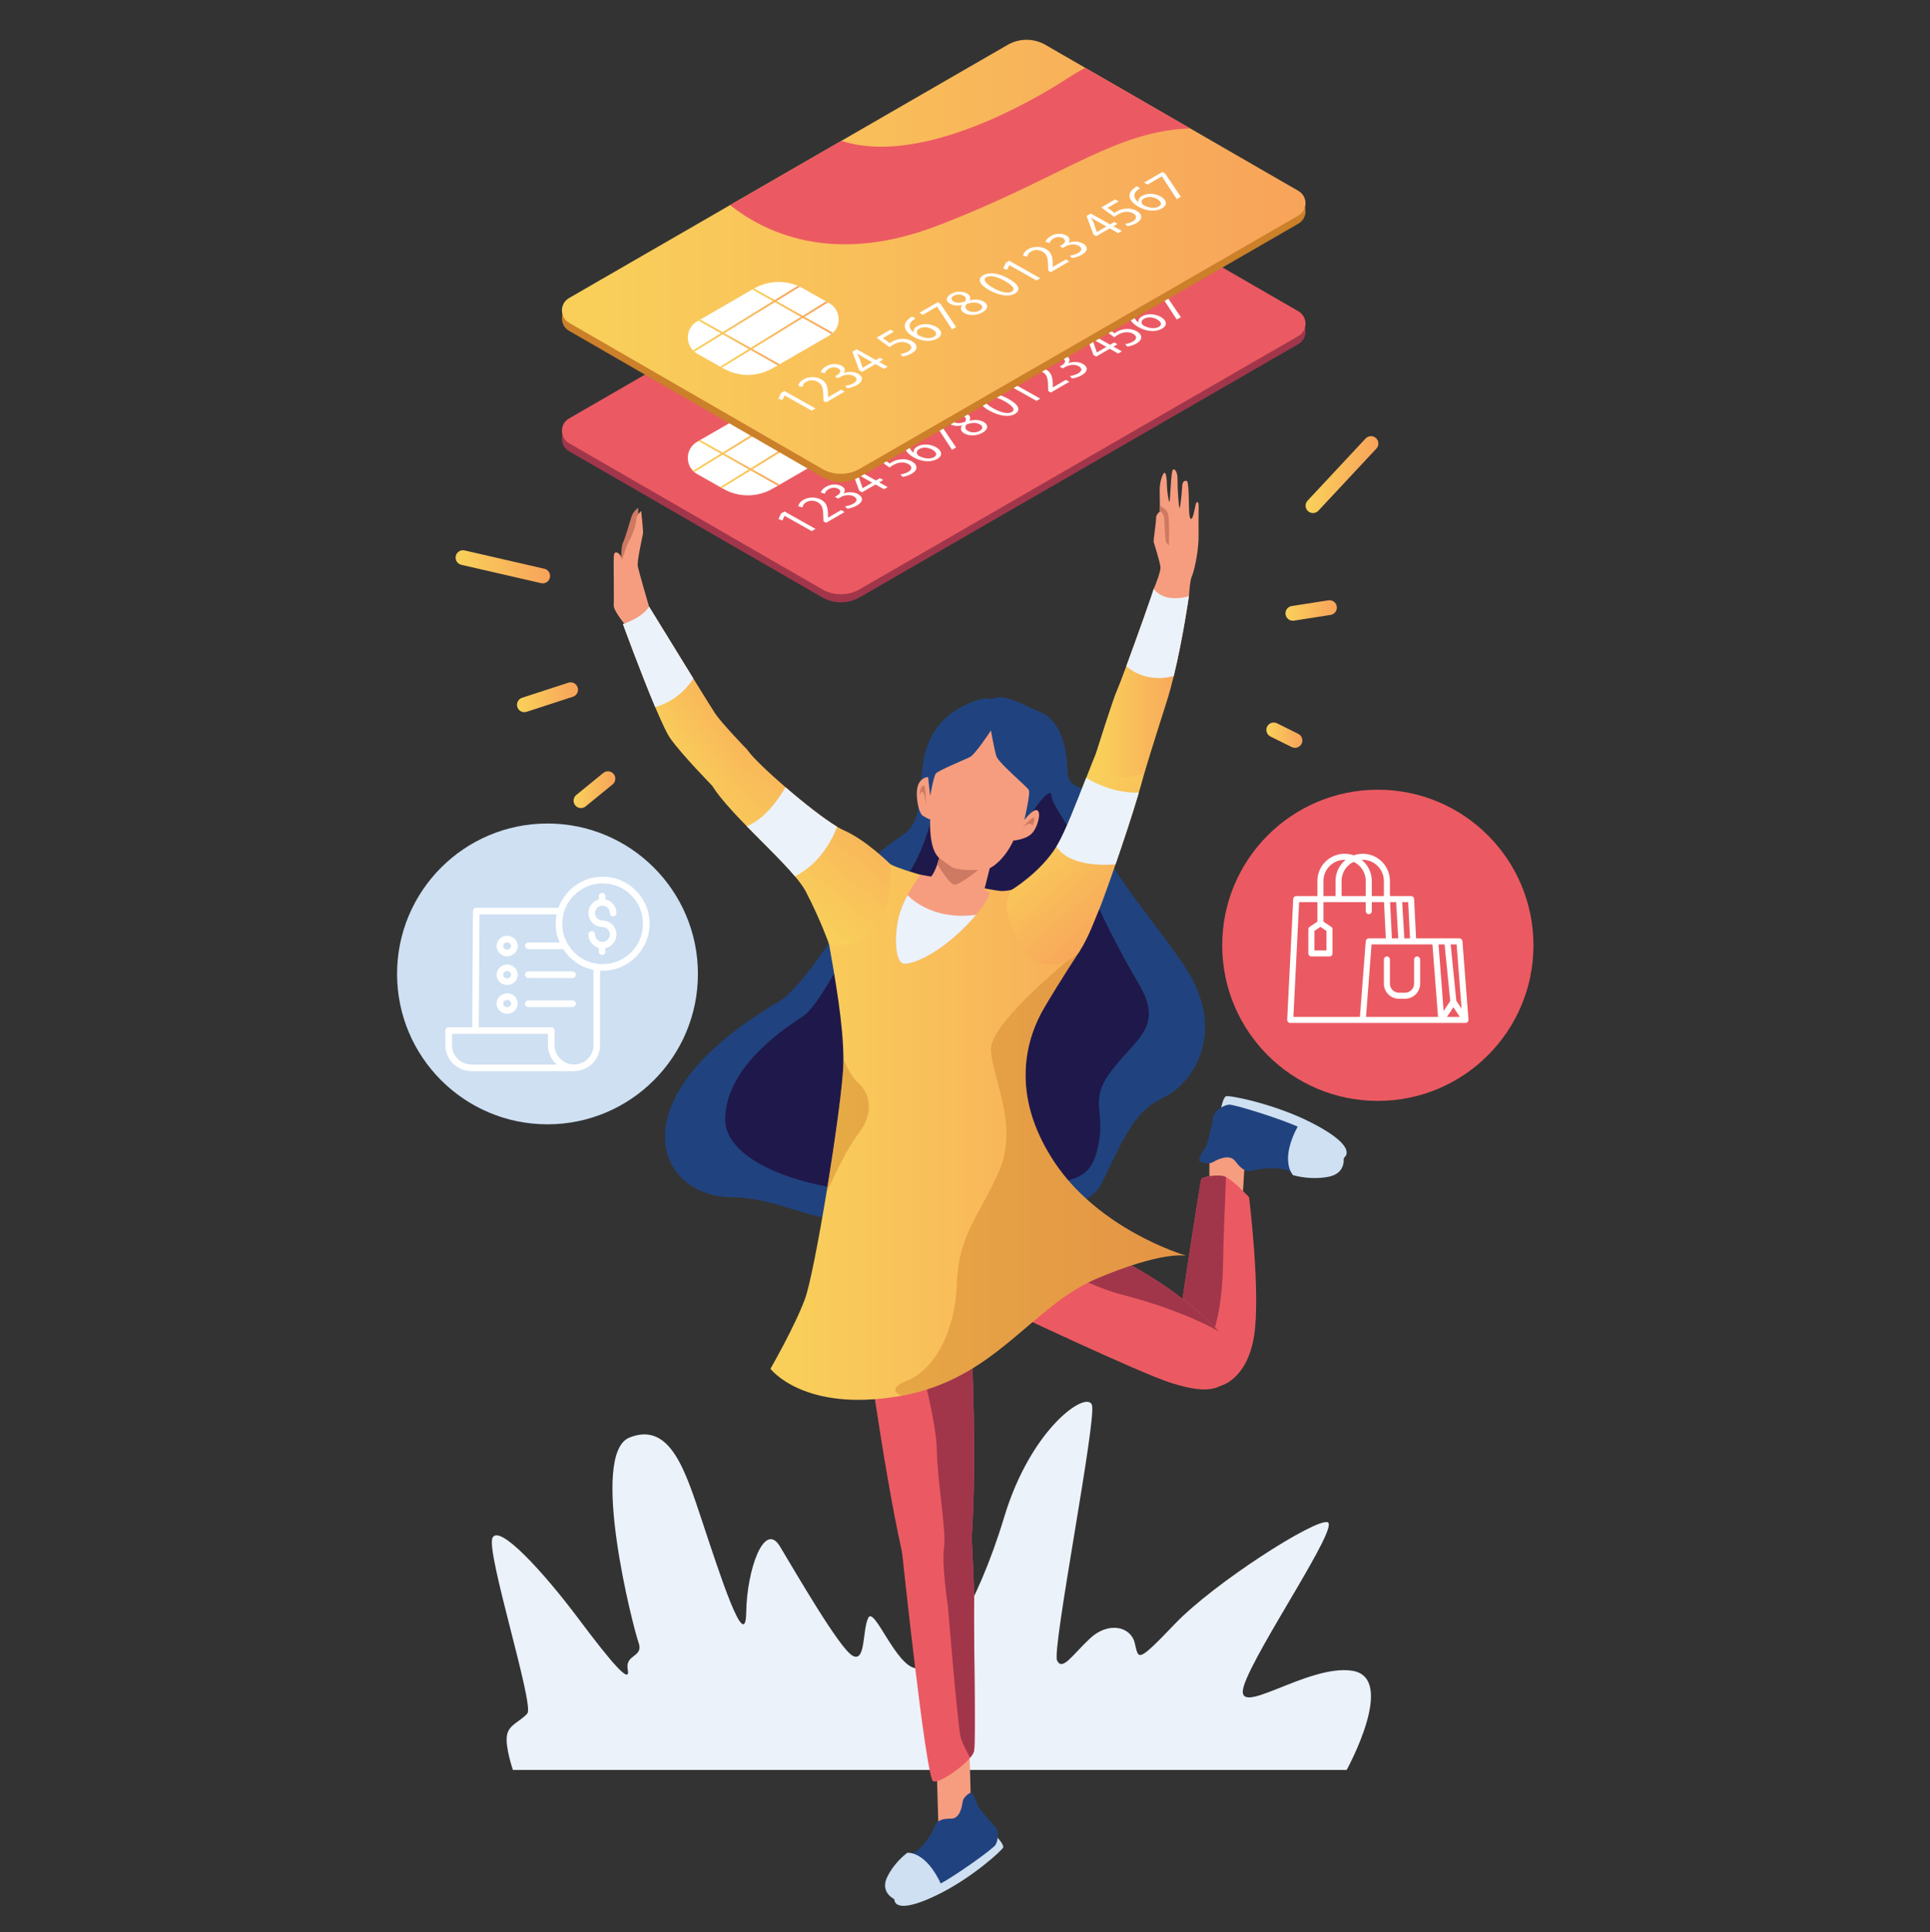 <?xml version="1.0" encoding="iso-8859-1"?>
<!-- Generator: Adobe Illustrator 24.0.0, SVG Export Plug-In . SVG Version: 6.00 Build 0)  -->
<svg version="1.1" xmlns="http://www.w3.org/2000/svg" xmlns:xlink="http://www.w3.org/1999/xlink" x="0px" y="0px"
	 viewBox="0 0 599.26 600" enable-background="new 0 0 599.26 600" xml:space="preserve">
<rect x="0" y="0" width="599.26" height="600" fill="#333333" stroke="none"/>
<g id="Background_x5F_simple">
	<path fill="#EBF2FA" d="M159.258,549.657h258.874c0,0,15.757-28.565,1.755-30.805
		s-37.339,15.869-33.605,4.481c3.734-11.389,29.685-49.288,25.951-50.595
		c-3.734-1.307-35.286,18.856-47.421,31.552
		c-12.135,12.695-11.202,10.9-12.509,5.824c-1.307-5.077-8.215-6.57-13.816-1.343
		s-8.588,10.268-10.268,6.908s12.322-74.679,10.828-79.346
		c-1.494-4.667-18.854,6.916-27.256,34.823
		c-8.403,27.907-20.96,47.51-27.283,46.95
		c-6.323-0.56-13.044-19.416-14.911-15.682
		c-1.867,3.734-0.747,14.002-4.854,11.762c-4.107-2.24-17.736-25.951-22.59-33.979
		c-4.854-8.028-10.268,7.281-10.455,20.537
		c-0.187,13.255-8.401-12.509-13.629-28.191s-9.895-31.178-22.59-26.137
		c-12.695,5.041,1.12,59.068,2.8,63.699c1.68,4.631-4.294,3.511-3.361,8.365
		c0.933,4.854-4.854-1.867-15.496-16.056
		c-10.642-14.189-24.457-29.311-26.511-24.831s13.069,51.902,10.828,54.515
		c-2.24,2.614-5.788,3.361-6.348,6.908
		C156.831,542.563,159.258,549.657,159.258,549.657z"/>
</g>
<g id="Layer_x5F_character1">
	<g id="layer_x5F_left_leg">
		<path fill="#F69D80" d="M375.515,367.068v-8.09c0,0,5.02-4.605,8.609-3.485
			s2.344,5.7,2.344,5.7l-0.622,10.481L375.515,367.068z"/>
		<path fill="#EB5A62" d="M389.33,415.236c-2.241,13.192-10.189,15.06-10.189,15.06
			c-6.659-0.155-10.137-2.946-11.92-6.178
			c-2.556-4.619-1.662-10.126-1.662-10.126s7.094-47.42,7.467-47.919
			c0.372-0.499,4.229-1.37,6.722-0.871c0.275,0.057,0.59,0.178,0.928,0.355
			c2.728,1.415,7.157,6.241,7.157,6.241S391.571,402.044,389.33,415.236z"/>
		<path fill="#A1364B" d="M380.677,365.558c-0.298,7.054-0.842,20.607-0.928,26.899
			c-0.12,8.281-1.524,30.825-12.527,31.661c-2.556-4.619-1.662-10.126-1.662-10.126
			s7.094-47.42,7.467-47.919c0.372-0.499,4.229-1.37,6.722-0.871
			C380.024,365.26,380.339,365.38,380.677,365.558z"/>
		<path fill="#CEE0F2" d="M379.191,343.907c0,0,0.612-3.1,1.486-3.474
			c0.874-0.373,14.814,2.24,26.514,8.215c11.7,5.974,11.015,9.024,10.891,9.77
			c-0.124,0.747-1.8,2.24-1.8,2.24s-7.285-5.485-9.277-6.445
			c-1.991-0.96-26.267-8.739-26.327-8.988
			C380.618,344.976,379.191,343.907,379.191,343.907z"/>
		<path fill="#EB5A62" d="M383.669,425.505c-4.109,7.467-10.642,6.905-20.166,3.92
			c-9.518-2.986-51.712-22.962-51.712-22.962s3.65-10.516,11.547-16.2
			c4.728-3.41,10.98-5.083,18.882-1.725c13.49,5.731,28.349,16.195,36.234,24.945
			c0,0,0.006,0,0.006,0.006C382.918,418.422,385.147,422.812,383.669,425.505z"/>
		<path fill="#A1364B" d="M378.454,413.482c-0.625-0.372-10.888-6.43-29.701-11.318
			c-9.341-2.418-18.464-7.398-25.415-11.902c4.728-3.41,10.98-5.083,18.882-1.725
			C355.709,394.268,370.569,404.732,378.454,413.482z"/>
		<path fill="#20437F" d="M412.109,365.053c-3.106,0.596-6.424,0.338-9.289-0.458
			c-0.923-0.252-1.799-0.567-2.602-0.923c-3.295-1.473-8.647-0.837-11.077-0.178
			c-2.424,0.659-3.857-0.596-5.599-2.9c-1.742-2.304-5.163-0.682-6.968,0.309
			c-1.805,0.997-4.235-0.309-4.235-0.309c-0.246-0.934,1.244-3.358,1.834-3.983
			c0.59-0.619,2.086-6.596,2.401-9.209c0.309-2.613,3.421-4.235,5.037-4.355
			c1.622-0.126,16.556,4.544,22.034,7.157c0.252,0.12,0.51,0.246,0.774,0.378
			c5.324,2.682,11.559,7.169,11.794,8.837
			C416.465,361.168,416.213,364.268,412.109,365.053z"/>
		<path fill="#CEE0F2" d="M412.358,365.476c-3.629,0.677-7.505,0.384-10.853-0.521
			c0,0-4.573-4.523,1.868-15.913c6.22,3.046,13.504,8.142,13.779,10.036
			C417.447,361.064,417.152,364.585,412.358,365.476z"/>
	</g>
	<g id="layer_x5F_right_leg">
		<path fill="#CEE0F2" d="M309.788,570.718c0,0,1.913,2.132,1.707,2.969
			c-0.206,0.837-9.692,9.512-20.394,14.734s-12.538,3.065-13.011,2.568
			s-0.642-2.525-0.642-2.525s7.942-2.29,9.723-3.21
			c1.78-0.92,20.64-14.27,20.852-14.177
			C308.237,571.169,309.788,570.718,309.788,570.718z"/>
		<path fill="#F69D80" d="M290.879,550.311l0.5,17.083c0,0,4.163,2.334,7.106-2.427
			c2.943-4.761,2.943-5.041,2.943-6.441c0-1.4-0.467-15.963-0.467-15.963
			L290.879,550.311z"/>
		<path fill="#20437F" d="M276.537,583.047c1.26-2.575,3.254-4.838,5.392-6.48
			c0.685-0.531,1.391-0.995,2.086-1.382c2.862-1.585,5.316-5.809,6.163-7.928
			c0.843-2.115,2.533-2.469,5.15-2.477c2.618-0.007,3.307-3.369,3.572-5.217
			c0.261-1.851,2.531-2.9,2.531-2.9c0.811,0.33,1.756,2.73,1.887,3.498
			c0.127,0.765,3.642,5.104,5.364,6.756c1.725,1.648,1.205,4.785,0.411,6.022
			c-0.792,1.244-12.31,9.519-17.188,12.064c-0.225,0.117-0.456,0.235-0.695,0.354
			c-4.843,2.396-11.49,4.469-12.826,3.731
			C276.979,588.319,274.871,586.447,276.537,583.047z"/>
		<path fill="#CEE0F2" d="M275.517,582.823c1.447-2.956,3.736-5.555,6.191-7.44
			c0,0,5.761-0.765,10.655,10.093c-5.56,2.751-13.192,5.131-14.726,4.283
			C276.025,588.876,273.604,586.727,275.517,582.823z"/>
		<path fill="#EB5A62" d="M301.71,477.59c-0.854,12.114-3.914,18.619-7.41,21.111
			c-3.398,2.424-7.203,1.06-9.794-2.625c-5.249-7.467-13.977-69.265-13.977-69.265
			c1.501-7.043,7.335-9.559,13.553-10.114c8.453-0.768,17.627,2.086,17.627,2.086
			S303.389,453.694,301.71,477.59z"/>
		<path fill="#EB5A62" d="M302.455,543.68c-0.109,0.607-0.556,1.364-1.226,2.178
			c-2.848,3.427-9.662,7.948-11.473,7.346c-2.241-0.745-9.667-71.185-9.667-71.185
			c4.43-14.911,13.1-11.283,18.011-7.65c2.172,1.61,3.61,3.221,3.61,3.221
			s0.928,16.619,0.745,21.111C302.272,503.194,303.017,540.511,302.455,543.68z"/>
		<path fill="#A1364B" d="M302.455,543.68c-0.109,0.607-0.556,1.364-1.226,2.178
			c-1.003-1.788-2.332-4.332-2.882-6.097c-0.934-2.986-4.046-41.059-4.046-41.059
			s2.069-15.685,3.799-24.332c2.172,1.61,3.61,3.221,3.61,3.221
			s0.928,16.619,0.745,21.111C302.272,503.194,303.017,540.511,302.455,543.68z"/>
		<path fill="#A1364B" d="M301.71,477.59c-0.854,12.114-3.914,18.619-7.41,21.111
			c0,0-1.926-12.521-1.181-18.12c0.745-5.604-2.052-19.793-2.241-30.435
			c-0.143-7.971-4.579-25.277-6.796-33.449c8.453-0.768,17.627,2.086,17.627,2.086
			S303.389,453.694,301.71,477.59z"/>
	</g>
	<g id="layer_x5F_hair">
		<path fill="#20437F" d="M307.806,217.213c0,0-1.245-1.245-6.721,1.12
			s-12.983,7.062-14.549,19.167c-1.567,12.106-0.387,17.923-6.361,21.906
			c-5.974,3.983-12.82,9.086-14.687,17.549
			c-1.867,8.464-17.052,30.12-23.275,33.854
			c-6.223,3.734-27.009,15.931-33.73,32.61
			c-6.721,16.678,4.481,28.378,18.67,28.378c14.189,0,25.833,8.215,36.067,6.472
			c10.234-1.742,70.724,6.223,78.938-10.953
			c8.215-17.176,10.704-22.404,19.416-26.635
			c8.713-4.232,20.163-20.537,5.725-41.385s-26.121-31.809-27-45.371
			s-8.596-6.094-8.845-14.558c-0.249-8.464-2.707-15.931-8.324-18.172
			S311.789,214.973,307.806,217.213z"/>
		<path fill="#1F184B" d="M291.055,245.591c0,0-2.818,22.16-14.566,32.364
			c-11.748,10.203-20.46,33.354-27.43,37.834s-23.648,16.18-23.897,31.614
			c-0.249,15.434,32.778,25.977,69.949,22.911
			c37.171-3.066,42.868-1.752,45.705-13.701
			c2.836-11.949-3.138-14.189,4.33-24.146
			c7.468-9.957,16.423-13.442,8.461-26.884s-17.695-33.356-18.928-40.824
			c-1.233-7.468-7.954-14.01-8.203-17.709c-0.249-3.699-7.203,6.876-7.203,6.876
			s-6.737,11.891-13.707,8.375S291.055,245.591,291.055,245.591z"/>
	</g>
	<g id="layer_x5F_body">
		
			<linearGradient id="SVGID_1_" gradientUnits="userSpaceOnUse" x1="239.224" y1="351.492" x2="368.294" y2="351.492">
			<stop  offset="0" style="stop-color:#F9CF5A"/>
			<stop  offset="0.046" style="stop-color:#F9CF5A"/>
			<stop  offset="1" style="stop-color:#F8A35A"/>
		</linearGradient>
		<path fill="url(#SVGID_1_)" d="M368.265,389.964c-0.006,0-0.017-0.006-0.029-0.006
			c-1.364-0.413-27.077-8.281-40.888-29.111
			c-14.189-21.409-8.464-38.836-3.112-47.919
			c5.215-8.854,10.779-17.226,11.06-17.656c0.011-0.011,0.017-0.017,0.017-0.017
			s-0.871-15.685-8.218-18.796c-7.341-3.112-10.579-0.871-10.579-0.871
			s-2.613,1.117-5.478,1.117c-2.86,0-25.203-5.037-25.203-5.037
			s-7.278-2.057-9.398-3.301c-2.115-1.244-21.902,8.464-19.415,22.527
			c2.395,13.541,4.796,27.083,4.859,37.953c0,0.424,0,0.842-0.006,1.255
			c-0.063,5.851-2.487,23.535-5.243,40.211
			c-2.458,14.899-5.18,28.985-6.705,33.1
			c-3.232,8.71-10.705,21.656-10.705,21.656s10.332,13.69,40.206,8.464
			c0.155-0.029,0.309-0.057,0.458-0.086c29.518-5.375,40.223-27.839,60.899-36.509
			c19.719-8.263,26.779-7.117,27.449-6.98
			C368.248,389.958,368.259,389.964,368.265,389.964
			c0.023,0.006,0.029,0.006,0.029,0.006"/>
		<path opacity="0.42" fill="#CB8029" d="M368.265,389.964c-0.47-0.103-7.433-1.427-27.478,6.974
			c-20.676,8.67-31.381,31.134-60.899,36.509
			c-2.98-1.289-2.447-3.031,1.656-4.647c8.212-3.232,14.934-14.561,15.558-29.994
			c0.619-15.432,6.47-20.412,12.945-34.727c6.47-14.309-1.868-29.123-2.367-37.959
			c-0.493-8.699,26.767-30.183,27.616-30.848
			c-0.281,0.43-5.845,8.802-11.06,17.656c-5.352,9.083-11.077,26.51,3.112,47.919
			C341.274,381.85,367.296,389.677,368.265,389.964z"/>
		<path opacity="0.42" fill="#CB8029" d="M266.485,352.131c-3.203,4.109-7.381,12.768-9.851,18.183
			c2.756-16.676,5.18-34.36,5.243-40.211c0.006-0.413,0.006-0.831,0.006-1.255
			c1.083,2.648,2.653,5.708,4.602,7.478
			C270.467,339.936,271.338,345.908,266.485,352.131z"/>
	</g>
	<g id="layer_x5F_left_hand">
		
			<linearGradient id="SVGID_2_" gradientUnits="userSpaceOnUse" x1="326.722" y1="250.269" x2="355.798" y2="283.603">
			<stop  offset="0" style="stop-color:#F9CF5A"/>
			<stop  offset="0.046" style="stop-color:#F9CF5A"/>
			<stop  offset="1" style="stop-color:#F8A35A"/>
		</linearGradient>
		<path fill="url(#SVGID_2_)" d="M356.718,233.52c-0.309,2.602-1.513,7.226-3.112,12.63
			c-2.092,7.043-4.865,15.404-7.243,22.286c-2.338,6.779-4.292,12.126-4.825,13.375
			c-1.496,3.484-3.519,9.284-6.241,13.461s-12.928,7.57-17.908-1.014
			c-4.98-8.59-6.172-14.069-3.272-17.925c0,0,8.951-5.398,13.908-13.455
			c0.155-0.241,0.298-0.487,0.441-0.734c2.481-4.321,5.799-12.928,8.791-20.573
			c2.871-7.324,5.427-13.771,6.642-14.71
			C346.391,224.93,357.841,224.185,356.718,233.52z"/>
		<path fill="#EBF2FA" d="M353.606,246.15c-2.092,7.043-4.865,15.404-7.243,22.286
			c-4.172,0.321-14.538,0.453-18.338-5.559c0.155-0.241,0.298-0.487,0.441-0.734
			c2.481-4.321,5.799-12.928,8.791-20.573
			C340.667,243.629,346.483,246.288,353.606,246.15z"/>
		
			<linearGradient id="SVGID_3_" gradientUnits="userSpaceOnUse" x1="340.3" y1="212.162" x2="369.165" y2="212.162">
			<stop  offset="0" style="stop-color:#F9CF5A"/>
			<stop  offset="0.046" style="stop-color:#F9CF5A"/>
			<stop  offset="1" style="stop-color:#F8A35A"/>
		</linearGradient>
		<path fill="url(#SVGID_3_)" d="M369.165,185.102c0,0-1.857,13.071-4.722,24.859
			c-0.693,2.848-1.444,5.622-2.246,8.12c-4.109,12.825-6.882,21.988-6.882,21.988
			s-11.518,5.753-15.014-6.126c0,0,5.341-17.106,6.59-19.719
			c0.355-0.756,1.444-3.61,2.814-7.312c3.364-9.106,8.418-23.341,8.51-24.051
			C358.214,182.862,367.05,183.733,369.165,185.102z"/>
		<path fill="#EBF2FA" d="M369.165,185.102c0,0-1.857,13.071-4.722,24.859
			c-7.1,1.817-12.034-0.814-14.739-3.049c3.364-9.106,8.418-23.341,8.51-24.051
			C358.214,182.862,367.05,183.733,369.165,185.102z"/>
		<path fill="#F69D80" d="M358.133,183.166c0,0,0.04-0.097,0.109-0.264
			c0.453-1.095,2.143-5.289,2.086-6.636c-0.063-1.559-1.988-7.467-2.115-7.965
			c-0.126-0.499,0.808-6.286,0.745-7.41c-0.057-1.117,1.186-2.052,1.186-2.052
			s0-0.734-0.006-1.794c-0.006-1.307-0.023-3.106-0.057-4.619
			c-0.063-2.733,0.934-5.536,1.496-5.599c0.556-0.063,0.745,2.367,0.745,3.857
			c0,1.496,0.562,5.541,0.808,5.106c0.246-0.436,0.436-9.146,0.997-9.834
			c0.562-0.682,1.553,0.625,1.49,2.865c-0.057,2.241,0.378,8.957,0.625,8.957
			c0.246,0,0.745-4.917,0.808-6.596c0.063-1.679,0.625-1.868,1.37-1.868
			s0.688,6.659,0.745,8.092s0.063,3.736,0.688,3.736
			c0.619,0,1.117-3.364,1.433-4.544c0.309-1.18,0.808-0.625,0.871,0
			c0.063,0.625-0.063,4.355,0,9.645c0.063,5.289-1.559,11.765-2.12,12.819
			c-0.556,1.06-0.871,6.04-0.871,6.04s-2.424,0.997-5.908,0.562
			c-3.221-0.401-4.796-2.458-5.014-2.762c-0.017-0.029-0.029-0.04-0.029-0.04"/>
		<path fill="#CE7962" d="M362.941,169.418c0,0-0.556-0.562-0.871-1.054
			c-0.309-0.499-0.436-5.106-0.556-7.157c-0.126-2.057-1.37-2.367-1.37-2.367
			s0-0.733-0.006-1.794c0.825,0.43,2.12,1.255,2.493,2.418
			C363.193,161.206,362.941,169.418,362.941,169.418z"/>
	</g>
	<g id="layer_x5F_right_hand">
		
			<linearGradient id="SVGID_4_" gradientUnits="userSpaceOnUse" x1="234.78" y1="275.029" x2="271.085" y2="230.813">
			<stop  offset="0" style="stop-color:#F9CF5A"/>
			<stop  offset="0.046" style="stop-color:#F9CF5A"/>
			<stop  offset="1" style="stop-color:#F8A35A"/>
		</linearGradient>
		<path fill="url(#SVGID_4_)" d="M270.593,289.278c-6.848,6.223-13.157,3.954-13.157,3.954
			s-2.653-7.564-7.255-16.401c-0.699-1.341-1.862-2.923-3.329-4.67
			c-3.794-4.516-9.662-10.132-15.003-15.599
			c-6.189-6.344-11.679-12.481-12.412-16.447
			c-1.616-8.716,9.581-11.576,12.819-6.968c1.444,2.057,6.212,6.63,11.645,11.329
			c5.587,4.831,11.879,9.782,16.017,12.263c0.831,0.499,1.576,0.9,2.212,1.175
			c6.842,2.986,14.309,10.453,14.309,10.453S277.436,283.055,270.593,289.278z"/>
		<path fill="#EBF2FA" d="M259.917,256.74c-1.88,4.877-5.673,11.541-13.066,15.421
			c-3.794-4.516-9.662-10.132-15.003-15.599c2.579-0.963,7.135-3.788,12.051-12.086
			C249.488,249.308,255.78,254.259,259.917,256.74z"/>
		
			<linearGradient id="SVGID_5_" gradientUnits="userSpaceOnUse" x1="199.936" y1="225.804" x2="231.832" y2="203.902">
			<stop  offset="0" style="stop-color:#F9CF5A"/>
			<stop  offset="0.046" style="stop-color:#F9CF5A"/>
			<stop  offset="1" style="stop-color:#F8A35A"/>
		</linearGradient>
		<path fill="url(#SVGID_5_)" d="M229.643,241.571c-3.61,4.017-8.51,2.424-8.51,2.424
			s-9.415-9.604-13.02-14.71c-1.066-1.507-2.785-5.221-4.676-9.702
			c-4.51-10.687-10.011-25.77-10.011-25.77s5.845-2.487,8.086-5.473
			c0,0,7.759,12.653,13.782,22.395c3.289,5.324,6.057,9.782,6.756,10.837
			c1.994,2.986,9.799,11.083,9.799,11.083S233.253,237.554,229.643,241.571z"/>
		<path fill="#CE7962" d="M198.169,159.723v-2.003c0,0-1.529,0.871-2.142,2.863
			c-0.613,1.991-1.915,6.597-2.602,7.966c-0.687,1.369-0.562,6.846-0.562,6.846
			s2.987-1.058,4.294-6.783C198.464,162.885,198.169,159.723,198.169,159.723z"/>
		<path fill="#EBF2FA" d="M215.294,210.735c-3.708,5.656-8.642,7.937-11.856,8.848
			c-4.51-10.687-10.011-25.77-10.011-25.77s5.845-2.487,8.086-5.473
			C201.512,188.34,209.271,200.993,215.294,210.735z"/>
		<path fill="#F69D80" d="M193.824,193.635c0,0-3.388-4.053-3.263-5.733
			s-0.069-13.069-0.003-13.94c0.066-0.871-0.183-2.738,0.999-2.365
			c1.182,0.373,1.618,2.24,1.618,2.24s1.431-4.73,2.24-6.037
			c0.809-1.307,2.116-4.73,2.116-6.285c0-1.556,1.556-2.8,1.556-2.8
			s0.685,6.161,0.56,6.97s-1.929,8.65-1.618,10.206
			c0.311,1.556,3.483,12.449,3.483,12.449S200.199,191.341,193.824,193.635z"/>
	</g>
	<g id="layer_x5F_head">
		<path fill="#F69D80" d="M320.753,258.413c-1.776,2.332-6.069,2.613-6.069,2.613
			c-3.266,6.814-7.369,8.584-7.369,8.584l-1.685,6.722l1.679,0.745
			c0,0,0.327,1.702-4.212,7.008c-0.888,1.037-1.96,2.212-3.255,3.542
			c-7.937,8.12-15.874,11.765-19.043,11.667c-3.175-0.092-3.266-9.988-1.307-16.051
			c0.602-1.862,1.433-3.673,2.298-5.289c1.943-3.645,4.046-6.286,4.046-6.286
			l3.266,0.556c1.496-1.679,2.521-5.788,2.521-5.788
			c-3.358-2.797-2.797-11.948-2.797-11.948s-0.934-0.275-2.338-1.209
			c-1.398-0.934-2.424-7.003-1.398-9.524c1.026-2.521,3.083-2.424,3.083-2.424
			l0.653,5.88c0,0,1.026-6.069,1.771-7.003c0.745-0.934,8.682-4.201,10.453-5.043
			c1.776-0.837,6.63-8.304,6.63-8.304s1.026,5.788,1.679,7.931
			c0.653,2.149,9.524,9.432,10.086,10.55c0.544,1.095-1.318,8.974-1.398,9.324
			c0.149-0.189,2.648-3.433,3.914-3.072
			C323.269,251.972,322.524,256.075,320.753,258.413z"/>
		<path fill="#CE7962" d="M291.626,266.439c0,0,3.361,2.614,4.201,2.987
			c0.84,0.373,3.274,0.747,4.578,0.747c1.303,0,3.357,0,3.357,0
			s-5.601,4.481-7.281,4.574s-5.425-6.416-5.425-6.416L291.626,266.439z"/>
		<path fill="#EBF2FA" d="M303.097,284.086c-0.888,1.037-1.96,2.212-3.255,3.542
			c-7.937,8.12-15.874,11.765-19.043,11.667c-3.175-0.092-3.266-9.988-1.307-16.051
			c0.602-1.862,1.433-3.673,2.298-5.289
			C282.06,278.258,288.994,286.012,303.097,284.086z"/>
		<path fill="#CE7962" d="M317.39,257.057c0,0,2.894-3.267,3.547-3.127
			c0.653,0.14-0.373,2.567-0.373,2.567S320.33,254.63,317.39,257.057z"/>
		<path fill="#CE7962" d="M287.565,250.103c0,0-0.187-5.461-0.513-5.974
			c-0.327-0.513-1.634,0.467-1.54,2.987
			C285.512,247.116,286.725,242.962,287.565,250.103z"/>
	</g>
</g>
<g id="Layer_x5F_credit_card">
	<g>
		<g>
			<path id="XMLID_4_" fill="#A1364B" d="M266.957,185.486l136.185-78.626
				c2.957-1.708,2.957-5.977,0-7.684l-78.54-45.345
				c-3.627-2.094-8.096-2.094-11.723,0l-136.185,78.627
				c-2.958,1.708-2.958,5.977,0,7.684l78.54,45.345
				C258.862,187.58,263.331,187.58,266.957,185.486z"/>
			<path fill="#EB5A62" d="M405.181,101.764v0.006c-0.298,1.037-0.98,1.971-2.04,2.584
				l-136.187,78.629c-3.622,2.092-8.092,2.092-11.719,0l-78.543-45.346
				c-1.06-0.613-1.742-1.547-2.04-2.584v-0.006
				c-0.539-1.851,0.143-4,2.04-5.094l49.982-28.859l34.572-19.96
				l51.632-29.81c3.627-2.092,8.097-2.092,11.725,0l12.367,7.14l32.59,18.819
				l33.581,19.386C405.038,97.764,405.72,99.913,405.181,101.764z"/>
			<path fill="#FFFFFF" d="M258.628,140.755c-0.143,0.143-0.298,0.275-0.458,0.395h-0.006
				c-0.206,0.16-0.418,0.309-0.653,0.441l-15.455,8.922l-0.573,0.332
				l-1.599,0.923c-4.716,2.722-10.516,2.745-15.255,0.069l-0.453-0.258
				l-0.573-0.327h-0.006l-7.1-4.011c-0.327-0.183-0.625-0.395-0.9-0.625
				c-0.155-0.126-0.304-0.264-0.43-0.407c-2.504-2.59-2.08-7.066,1.284-9.008
				l0.401-0.235l0.579-0.332l16.16-9.329l0.487-0.281
				c0.029-0.017,0.063-0.034,0.092-0.052c4.172-2.372,9.18-2.642,13.541-0.808
				c0.212,0.086,0.424,0.178,0.636,0.275c0.332,0.16,0.659,0.332,0.986,0.516
				l7.157,4.046l0.567,0.321l0.407,0.229
				C260.943,133.517,261.333,138.188,258.628,140.755z"/>
			<line id="XMLID_3_" fill="#FFFFFF" x1="291.216" y1="152.673" x2="257.699" y2="172.024"/>
			<line id="XMLID_2_" fill="#FFFFFF" x1="335.558" y1="127.28" x2="302.041" y2="146.631"/>
			
				<linearGradient id="SVGID_6_" gradientUnits="userSpaceOnUse" x1="216.852" y1="143.741" x2="242.055" y2="143.741">
				<stop  offset="0" style="stop-color:#F9CF5A"/>
				<stop  offset="0.046" style="stop-color:#F9CF5A"/>
				<stop  offset="1" style="stop-color:#F8A35A"/>
			</linearGradient>
			<polygon fill="url(#SVGID_6_)" points="242.055,150.514 241.482,150.846 233.07,146.102 
				233.064,146.102 232.491,145.781 224.376,141.208 223.809,140.887 216.852,136.967 
				217.431,136.635 224.365,140.543 224.932,140.864 233.047,145.437 233.62,145.763 			"/>
			
				<linearGradient id="SVGID_7_" gradientUnits="userSpaceOnUse" x1="233.591" y1="134.062" x2="258.628" y2="134.062">
				<stop  offset="0" style="stop-color:#F9CF5A"/>
				<stop  offset="0.046" style="stop-color:#F9CF5A"/>
				<stop  offset="1" style="stop-color:#F8A35A"/>
			</linearGradient>
			<path fill="url(#SVGID_7_)" d="M258.628,140.755c-0.143,0.143-0.298,0.275-0.458,0.395h-0.006
				l-8.911-5.02l-0.573-0.321l-8.114-4.573l-0.567-0.321l-6.407-3.61
				l0.487-0.281c0.029-0.017,0.063-0.034,0.092-0.052l6.384,3.599l0.567,0.321
				l8.12,4.573l0.573,0.321L258.628,140.755z"/>
			
				<linearGradient id="SVGID_8_" gradientUnits="userSpaceOnUse" x1="215.167" y1="136.391" x2="248.347" y2="136.391">
				<stop  offset="0" style="stop-color:#F9CF5A"/>
				<stop  offset="0.046" style="stop-color:#F9CF5A"/>
				<stop  offset="1" style="stop-color:#F8A35A"/>
			</linearGradient>
			<path fill="url(#SVGID_8_)" d="M248.347,126.44l-7.226,4.453l-0.556,0.344l-15.633,9.627
				l-0.556,0.344l-8.779,5.41c-0.155-0.126-0.304-0.264-0.43-0.407l8.642-5.324
				l0.556-0.344l15.633-9.627l0.556-0.344l7.157-4.407
				C247.923,126.251,248.135,126.343,248.347,126.44z"/>
			
				<linearGradient id="SVGID_9_" gradientUnits="userSpaceOnUse" x1="223.603" y1="141.291" x2="257.058" y2="141.291">
				<stop  offset="0" style="stop-color:#F9CF5A"/>
				<stop  offset="0.046" style="stop-color:#F9CF5A"/>
				<stop  offset="1" style="stop-color:#F8A35A"/>
			</linearGradient>
			<polygon fill="url(#SVGID_9_)" points="257.058,131.322 249.814,135.787 249.253,136.13 
				233.62,145.763 233.07,146.102 233.064,146.102 224.176,151.58 223.603,151.253 
				232.491,145.781 233.047,145.437 248.68,135.809 249.241,135.466 256.49,131.002 			"/>
			<g>
				<path fill="#FFFFFF" d="M243.613,160.204l-0.028,0.016l-0.66,1.415l-1.229-0.422
					l0.839-1.773l1.038-0.602l9.637,5.417l-1.177,0.682L243.613,160.204z"/>
				<path fill="#FFFFFF" d="M256.492,162.353l-0.801-0.45l-0.038-1.112
					c-0.044-2.649-0.251-3.951-1.69-4.775c-0.979-0.55-2.326-0.802-3.669-0.023
					c-0.817,0.473-1.051,1.117-1.095,1.566l-1.307-0.292
					c0.06-0.678,0.531-1.425,1.569-2.027c1.938-1.123,4.178-0.797,5.557-0.022
					c1.779,1,2.013,2.506,2.073,4.706l-0.008,0.817l0.03,0.017l4.042-2.343
					l1.082,0.608L256.492,162.353z"/>
				<path fill="#FFFFFF" d="M262.387,157.226c0.583-0.067,1.757-0.324,2.602-0.814
					c1.565-0.907,0.981-1.788,0.167-2.23c-1.363-0.75-3.077-0.417-4.253,0.265
					l-0.678,0.393l-0.979-0.55l0.678-0.393c0.886-0.514,1.518-1.439,0.377-2.08
					c-0.771-0.433-1.91-0.552-3.032,0.098c-0.72,0.417-1.071,1.01-1.162,1.401
					l-1.267-0.349c0.1-0.481,0.643-1.219,1.612-1.781
					c1.772-1.027,3.702-0.859,4.873-0.201c0.993,0.558,1.285,1.354,0.607,2.238
					l0.03,0.017c1.345-0.509,3.134-0.53,4.484,0.228
					c1.542,0.867,1.77,2.275-0.39,3.527c-1.011,0.586-2.238,0.908-2.992,0.99
					L262.387,157.226z"/>
				<path fill="#FFFFFF" d="M274.461,151.937l-2.624-1.475l-4.181,2.423l-0.86-0.483
					l-2.138-5.785l1.315-0.762l5.99,3.367l1.26-0.73l1.023,0.575l-1.26,0.73
					l2.624,1.475L274.461,151.937z M270.814,149.887l-3.217-1.808
					c-0.504-0.283-0.994-0.575-1.471-0.874l-0.042,0.024
					c0.287,0.477,0.48,0.839,0.676,1.233l1.076,3.118l0.03,0.017L270.814,149.887
					z"/>
				<path fill="#FFFFFF" d="M277.564,140.389l-3.433,1.99l2.13,1.592
					c0.178-0.137,0.342-0.266,0.674-0.458c0.692-0.401,1.548-0.711,2.457-0.832
					c1.136-0.167,2.548-0.038,3.763,0.645c1.883,1.058,1.893,2.661-0.059,3.792
					c-0.983,0.57-2.11,0.885-2.836,0.967l-0.689-0.735
					c0.611-0.083,1.641-0.342,2.458-0.816c1.149-0.666,1.331-1.686,0.041-2.411
					c-1.259-0.692-2.924-0.743-4.724,0.301c-0.512,0.297-0.854,0.563-1.142,0.781
					l-4.045-2.937l4.306-2.496L277.564,140.389z"/>
				<path fill="#FFFFFF" d="M284.253,136.308c-0.264,0.136-0.567,0.329-0.854,0.563
					c-1.569,1.299-1.082,2.727,0.296,3.739l0.041-0.024
					c-0.179-0.591,0.065-1.307,1.062-1.885c1.592-0.923,3.944-0.881,5.827,0.177
					c1.764,0.992,2.274,2.558,0.405,3.642c-1.925,1.116-4.786,0.946-7.291-0.463
					c-1.898-1.067-2.758-2.278-2.821-3.325c-0.038-0.875,0.469-1.728,1.456-2.469
					c0.3-0.242,0.591-0.427,0.812-0.555L284.253,136.308z M289.467,139.634
					c-1.379-0.775-2.943-0.816-4.064-0.167c-0.734,0.425-0.923,1.094-0.558,1.678
					c0.065,0.132,0.202,0.272,0.44,0.405c1.614,0.876,3.464,1.141,4.738,0.402
					C291.074,141.343,290.846,140.409,289.467,139.634z"/>
				<path fill="#FFFFFF" d="M291.141,131.266l0.86,0.483l4.859,7.204l-1.26,0.73
					l-4.621-7.055l-0.03-0.017l-4.403,2.552l-1.082-0.608L291.141,131.266z"/>
				<path fill="#FFFFFF" d="M299.481,134.641c-1.216-0.683-1.397-1.56-0.794-2.485
					l-0.058-0.017c-1.501,0.295-2.76,0.076-3.591-0.39
					c-1.527-0.858-1.361-2.14,0.218-3.054c1.744-1.011,3.788-0.858,4.989-0.183
					c0.815,0.458,1.316,1.167,0.773,2.125l0.044,0.025
					c1.596-0.383,3.133-0.31,4.305,0.349c1.675,0.942,1.459,2.353-0.258,3.349
					C303.226,135.45,300.89,135.433,299.481,134.641z M304.267,131.799
					c-1.171-0.658-2.496-0.534-4.085-0.036c-0.726,0.793-0.553,1.539,0.367,2.056
					c0.937,0.574,2.489,0.656,3.639-0.01
					C305.281,133.175,305.261,132.358,304.267,131.799z M296.098,131.033
					c0.964,0.542,2.161,0.44,3.496,0.005c0.493-0.608,0.495-1.286-0.379-1.778
					c-0.771-0.433-2.001-0.635-3.094-0.001
					C295.11,129.845,295.268,130.567,296.098,131.033z"/>
				<path fill="#FFFFFF" d="M313.133,123.901c3.277,1.842,3.951,3.516,1.957,4.672
					c-1.758,1.019-4.713,0.718-7.929-1.058c-3.232-1.817-3.71-3.571-1.882-4.63
					C307.175,121.785,310.064,122.176,313.133,123.901z M308.395,126.817
					c2.506,1.408,4.648,1.791,5.756,1.149c1.246-0.722,0.285-1.942-2.177-3.326
					c-2.372-1.333-4.496-1.879-5.756-1.149
					C305.152,124.109,305.77,125.342,308.395,126.817z"/>
				<path fill="#FFFFFF" d="M313.399,119.752l-0.028,0.016l-0.66,1.415l-1.229-0.422
					l0.839-1.773l1.039-0.602l9.637,5.417l-1.177,0.682L313.399,119.752z"/>
				<path fill="#FFFFFF" d="M326.279,121.901l-0.801-0.45l-0.038-1.112
					c-0.045-2.649-0.252-3.951-1.691-4.775c-0.979-0.55-2.326-0.802-3.669-0.023
					c-0.817,0.473-1.05,1.117-1.095,1.566l-1.307-0.292
					c0.06-0.678,0.531-1.425,1.569-2.026c1.939-1.124,4.179-0.797,5.558-0.022
					c1.779,1,2.013,2.506,2.073,4.706l-0.008,0.817l0.03,0.017l4.042-2.343
					l1.082,0.608L326.279,121.901z"/>
				<path fill="#FFFFFF" d="M332.174,116.774c0.583-0.067,1.757-0.324,2.602-0.814
					c1.564-0.907,0.981-1.788,0.167-2.23c-1.363-0.75-3.076-0.417-4.253,0.265
					l-0.678,0.393l-0.979-0.55l0.678-0.393c0.886-0.514,1.518-1.439,0.377-2.08
					c-0.771-0.433-1.91-0.552-3.031,0.098c-0.72,0.417-1.071,1.01-1.163,1.402
					l-1.267-0.349c0.1-0.481,0.643-1.219,1.612-1.781
					c1.772-1.027,3.702-0.859,4.873-0.201c0.993,0.558,1.285,1.354,0.607,2.238
					l0.03,0.017c1.345-0.509,3.134-0.53,4.484,0.228
					c1.542,0.867,1.77,2.275-0.39,3.527c-1.01,0.586-2.237,0.908-2.992,0.989
					L332.174,116.774z"/>
				<path fill="#FFFFFF" d="M347.182,109.784l-2.624-1.475l-4.181,2.423l-0.86-0.483
					l-2.138-5.785l1.315-0.763l5.99,3.367l1.26-0.73l1.023,0.575l-1.26,0.73
					l2.624,1.475L347.182,109.784z M343.535,107.734l-3.217-1.808
					c-0.504-0.283-0.994-0.575-1.471-0.874l-0.042,0.024
					c0.286,0.477,0.48,0.839,0.676,1.233l1.076,3.118l0.03,0.017L343.535,107.734z
					"/>
				<path fill="#FFFFFF" d="M347.35,99.937l-3.433,1.99l2.13,1.592
					c0.178-0.137,0.342-0.266,0.674-0.458c0.692-0.401,1.548-0.711,2.457-0.832
					c1.136-0.167,2.548-0.038,3.763,0.645c1.883,1.058,1.893,2.661-0.059,3.792
					c-0.983,0.57-2.11,0.885-2.836,0.967l-0.689-0.735
					c0.611-0.083,1.641-0.342,2.458-0.816c1.149-0.666,1.331-1.686,0.041-2.411
					c-1.259-0.692-2.924-0.743-4.724,0.301c-0.512,0.297-0.854,0.563-1.142,0.781
					l-4.045-2.937l4.306-2.496L347.35,99.937z"/>
				<path fill="#FFFFFF" d="M354.039,95.857c-0.264,0.136-0.567,0.329-0.854,0.563
					c-1.569,1.299-1.082,2.727,0.296,3.739l0.041-0.024
					c-0.179-0.591,0.065-1.307,1.062-1.885c1.592-0.923,3.944-0.881,5.827,0.177
					c1.764,0.992,2.274,2.558,0.405,3.642c-1.925,1.116-4.786,0.946-7.291-0.463
					c-1.898-1.067-2.759-2.277-2.822-3.324c-0.038-0.875,0.469-1.728,1.456-2.469
					c0.3-0.242,0.59-0.427,0.812-0.555L354.039,95.857z M359.253,99.182
					c-1.379-0.775-2.943-0.816-4.064-0.167c-0.734,0.425-0.923,1.094-0.558,1.678
					c0.065,0.132,0.202,0.272,0.44,0.405c1.614,0.876,3.464,1.141,4.738,0.402
					C360.86,100.891,360.632,99.957,359.253,99.182z"/>
				<path fill="#FFFFFF" d="M360.927,90.814l0.86,0.483l4.859,7.204l-1.26,0.73
					l-4.621-7.055l-0.03-0.017l-4.403,2.552l-1.082-0.608L360.927,90.814z"/>
			</g>
			<path fill="#EBF2FA" d="M369.56,77.283c-1.318,0.034-2.619,0.12-3.897,0.252
				c-21.799,2.16-38.693,16.326-74.984,30.097
				c-30.062,11.404-50.492,3.324-62.125-5.117c-0.653-0.476-1.284-0.951-1.88-1.421
				l34.572-19.96c0.957,0.315,1.937,0.59,2.928,0.814
				c23.237,5.387,54.721-11.971,67.85-20.584c0.888-0.579,1.799-1.14,2.728-1.679
				c0.728-0.424,1.467-0.831,2.218-1.221L369.56,77.283z"/>
		</g>
		<g>
			<path id="XMLID_2085_" fill="#CB8029" d="M266.957,148.087l136.185-78.626
				c2.957-1.708,2.957-5.977,0-7.684l-78.54-45.345
				c-3.627-2.094-8.096-2.094-11.723,0L176.695,95.058
				c-2.958,1.708-2.958,5.977,0,7.684l78.54,45.345
				C258.862,150.181,263.331,150.181,266.957,148.087z"/>
			
				<linearGradient id="SVGID_10_" gradientUnits="userSpaceOnUse" x1="174.474" y1="79.755" x2="405.36" y2="79.755">
				<stop  offset="0" style="stop-color:#F9CF5A"/>
				<stop  offset="0.046" style="stop-color:#F9CF5A"/>
				<stop  offset="1" style="stop-color:#F8A35A"/>
			</linearGradient>
			<path fill="url(#SVGID_10_)" d="M405.181,64.366v0.006
				c-0.298,1.037-0.98,1.971-2.04,2.584l-136.187,78.629
				c-3.622,2.092-8.092,2.092-11.719,0l-78.543-45.346
				c-1.06-0.613-1.742-1.547-2.04-2.584V97.649
				c-0.539-1.851,0.143-4,2.04-5.094l49.982-28.859l34.572-19.96
				l51.632-29.81c3.627-2.092,8.097-2.092,11.725,0l12.367,7.14l32.59,18.819
				l33.581,19.386C405.038,60.366,405.72,62.515,405.181,64.366z"/>
			<path fill="#FFFFFF" d="M258.628,103.356c-0.143,0.143-0.298,0.275-0.458,0.395h-0.006
				c-0.206,0.16-0.418,0.309-0.653,0.441l-15.455,8.922l-0.573,0.332
				l-1.599,0.923c-4.716,2.722-10.516,2.745-15.255,0.069l-0.453-0.258
				l-0.573-0.327h-0.006l-7.1-4.011c-0.327-0.183-0.625-0.395-0.9-0.625
				c-0.155-0.126-0.304-0.264-0.43-0.407c-2.504-2.59-2.08-7.066,1.284-9.008
				l0.401-0.235l0.579-0.332l16.16-9.329l0.487-0.281
				c0.029-0.017,0.063-0.034,0.092-0.052c4.172-2.372,9.18-2.642,13.541-0.808
				c0.212,0.086,0.424,0.178,0.636,0.275c0.332,0.16,0.659,0.332,0.986,0.516
				l7.157,4.046l0.567,0.321l0.407,0.229
				C260.943,96.119,261.333,100.789,258.628,103.356z"/>
			<line id="XMLID_4048_" fill="#FFFFFF" x1="291.216" y1="115.274" x2="257.699" y2="134.625"/>
			<line id="XMLID_1_" fill="#FFFFFF" x1="335.558" y1="89.881" x2="302.041" y2="109.232"/>
			
				<linearGradient id="SVGID_11_" gradientUnits="userSpaceOnUse" x1="216.852" y1="106.342" x2="242.055" y2="106.342">
				<stop  offset="0" style="stop-color:#F9CF5A"/>
				<stop  offset="0.046" style="stop-color:#F9CF5A"/>
				<stop  offset="1" style="stop-color:#F8A35A"/>
			</linearGradient>
			<polygon fill="url(#SVGID_11_)" points="242.055,113.115 241.482,113.448 233.07,108.703 
				233.064,108.703 232.491,108.382 224.376,103.809 223.809,103.488 216.852,99.568 
				217.431,99.236 224.365,103.144 224.932,103.465 233.047,108.038 233.62,108.365 			"/>
			<linearGradient id="SVGID_12_" gradientUnits="userSpaceOnUse" x1="233.591" y1="96.663" x2="258.628" y2="96.663">
				<stop  offset="0" style="stop-color:#F9CF5A"/>
				<stop  offset="0.046" style="stop-color:#F9CF5A"/>
				<stop  offset="1" style="stop-color:#F8A35A"/>
			</linearGradient>
			<path fill="url(#SVGID_12_)" d="M258.628,103.356c-0.143,0.143-0.298,0.275-0.458,0.395
				h-0.006l-8.911-5.02l-0.573-0.321l-8.114-4.573l-0.567-0.321l-6.407-3.61
				l0.487-0.281c0.029-0.017,0.063-0.034,0.092-0.052l6.384,3.599l0.567,0.321
				l8.12,4.573l0.573,0.321L258.628,103.356z"/>
			
				<linearGradient id="SVGID_13_" gradientUnits="userSpaceOnUse" x1="215.167" y1="98.993" x2="248.347" y2="98.993">
				<stop  offset="0" style="stop-color:#F9CF5A"/>
				<stop  offset="0.046" style="stop-color:#F9CF5A"/>
				<stop  offset="1" style="stop-color:#F8A35A"/>
			</linearGradient>
			<path fill="url(#SVGID_13_)" d="M248.347,89.041l-7.226,4.453l-0.556,0.344l-15.633,9.627
				l-0.556,0.344l-8.779,5.41c-0.155-0.126-0.304-0.264-0.43-0.407l8.642-5.324
				l0.556-0.344l15.633-9.627l0.556-0.344l7.157-4.407
				C247.923,88.852,248.135,88.944,248.347,89.041z"/>
			
				<linearGradient id="SVGID_14_" gradientUnits="userSpaceOnUse" x1="223.603" y1="103.892" x2="257.058" y2="103.892">
				<stop  offset="0" style="stop-color:#F9CF5A"/>
				<stop  offset="0.046" style="stop-color:#F9CF5A"/>
				<stop  offset="1" style="stop-color:#F8A35A"/>
			</linearGradient>
			<polygon fill="url(#SVGID_14_)" points="257.058,93.924 249.814,98.388 249.253,98.732 
				233.62,108.365 233.07,108.703 233.064,108.703 224.176,114.181 223.603,113.855 
				232.491,108.382 233.047,108.038 248.68,98.411 249.241,98.067 256.49,93.603 			"/>
			<g>
				<path fill="#FFFFFF" d="M243.613,122.805l-0.028,0.016l-0.66,1.415l-1.229-0.422
					l0.839-1.773l1.038-0.602l9.637,5.417l-1.177,0.682L243.613,122.805z"/>
				<path fill="#FFFFFF" d="M256.492,124.955l-0.801-0.45l-0.038-1.112
					c-0.044-2.649-0.251-3.951-1.69-4.775c-0.979-0.55-2.326-0.802-3.669-0.023
					c-0.817,0.473-1.051,1.117-1.095,1.566l-1.307-0.292
					c0.06-0.678,0.531-1.425,1.569-2.027c1.938-1.123,4.178-0.797,5.557-0.022
					c1.779,1,2.013,2.506,2.073,4.706l-0.008,0.817l0.03,0.017l4.042-2.343
					l1.082,0.608L256.492,124.955z"/>
				<path fill="#FFFFFF" d="M262.387,119.828c0.583-0.067,1.757-0.324,2.602-0.814
					c1.565-0.907,0.981-1.788,0.167-2.23c-1.363-0.75-3.077-0.417-4.253,0.265
					l-0.678,0.393l-0.979-0.55l0.678-0.393c0.886-0.514,1.518-1.439,0.377-2.08
					c-0.771-0.433-1.91-0.552-3.032,0.098c-0.72,0.417-1.071,1.01-1.162,1.401
					l-1.267-0.349c0.1-0.481,0.643-1.219,1.612-1.781
					c1.772-1.027,3.702-0.859,4.873-0.201c0.993,0.558,1.285,1.354,0.607,2.238
					l0.03,0.017c1.345-0.509,3.134-0.53,4.484,0.228
					c1.542,0.867,1.77,2.275-0.39,3.527c-1.011,0.586-2.238,0.908-2.992,0.99
					L262.387,119.828z"/>
				<path fill="#FFFFFF" d="M274.461,114.539l-2.624-1.475l-4.181,2.423l-0.86-0.483
					l-2.138-5.785l1.315-0.762l5.99,3.367l1.26-0.73l1.023,0.575l-1.26,0.73
					l2.624,1.475L274.461,114.539z M270.814,112.489l-3.217-1.808
					c-0.504-0.283-0.994-0.575-1.471-0.874l-0.042,0.024
					c0.287,0.477,0.48,0.839,0.676,1.233l1.076,3.118l0.03,0.017L270.814,112.489
					z"/>
				<path fill="#FFFFFF" d="M277.564,102.99l-3.433,1.99l2.13,1.592
					c0.178-0.137,0.342-0.266,0.674-0.458c0.692-0.401,1.548-0.711,2.457-0.832
					c1.136-0.167,2.548-0.038,3.763,0.645c1.883,1.058,1.893,2.661-0.059,3.792
					c-0.983,0.57-2.11,0.885-2.836,0.967l-0.689-0.735
					c0.611-0.083,1.641-0.342,2.458-0.816c1.149-0.666,1.331-1.686,0.041-2.411
					c-1.259-0.692-2.924-0.743-4.724,0.301c-0.512,0.297-0.854,0.563-1.142,0.781
					l-4.045-2.937l4.306-2.496L277.564,102.99z"/>
				<path fill="#FFFFFF" d="M284.253,98.91c-0.264,0.136-0.567,0.329-0.854,0.563
					c-1.569,1.299-1.082,2.727,0.296,3.739l0.041-0.024
					c-0.179-0.591,0.065-1.307,1.062-1.885c1.592-0.923,3.944-0.881,5.827,0.177
					c1.764,0.992,2.274,2.558,0.405,3.642c-1.925,1.116-4.786,0.946-7.291-0.463
					c-1.898-1.067-2.758-2.278-2.821-3.325c-0.038-0.875,0.469-1.728,1.456-2.469
					c0.3-0.242,0.591-0.427,0.812-0.555L284.253,98.91z M289.467,102.235
					c-1.379-0.775-2.943-0.816-4.064-0.167c-0.734,0.425-0.923,1.094-0.558,1.678
					c0.065,0.132,0.202,0.272,0.44,0.405c1.614,0.876,3.464,1.141,4.738,0.402
					C291.074,103.944,290.846,103.01,289.467,102.235z"/>
				<path fill="#FFFFFF" d="M291.141,93.867l0.86,0.483l4.859,7.204l-1.26,0.73
					l-4.621-7.055l-0.03-0.017L286.548,97.766l-1.082-0.608L291.141,93.867z"/>
				<path fill="#FFFFFF" d="M299.481,97.243c-1.216-0.683-1.397-1.56-0.794-2.485
					l-0.058-0.017c-1.501,0.295-2.76,0.076-3.591-0.39
					c-1.527-0.858-1.361-2.14,0.218-3.054c1.744-1.011,3.788-0.858,4.989-0.183
					c0.815,0.458,1.316,1.167,0.773,2.125l0.044,0.025
					c1.596-0.383,3.133-0.31,4.305,0.349c1.675,0.942,1.459,2.353-0.258,3.349
					C303.226,98.051,300.89,98.035,299.481,97.243z M304.267,94.401
					c-1.171-0.658-2.496-0.534-4.085-0.036c-0.726,0.793-0.553,1.539,0.367,2.056
					c0.937,0.574,2.489,0.656,3.639-0.01
					C305.281,95.777,305.261,94.959,304.267,94.401z M296.098,93.635
					c0.964,0.542,2.161,0.44,3.496,0.005c0.493-0.608,0.495-1.286-0.379-1.778
					c-0.771-0.433-2.001-0.635-3.094-0.001
					C295.11,92.447,295.268,93.168,296.098,93.635z"/>
				<path fill="#FFFFFF" d="M313.133,86.503c3.277,1.842,3.951,3.516,1.957,4.672
					c-1.758,1.019-4.713,0.718-7.929-1.058c-3.232-1.817-3.71-3.571-1.882-4.63
					C307.175,84.387,310.064,84.778,313.133,86.503z M308.395,89.419
					c2.506,1.408,4.648,1.791,5.756,1.149c1.246-0.722,0.285-1.942-2.177-3.326
					c-2.372-1.333-4.496-1.879-5.756-1.149
					C305.152,86.711,305.77,87.943,308.395,89.419z"/>
				<path fill="#FFFFFF" d="M313.399,82.353l-0.028,0.016l-0.66,1.415l-1.229-0.422
					l0.839-1.773l1.039-0.602l9.637,5.417l-1.177,0.682L313.399,82.353z"/>
				<path fill="#FFFFFF" d="M326.279,84.503l-0.801-0.45l-0.038-1.112
					c-0.045-2.649-0.252-3.951-1.691-4.775c-0.979-0.55-2.326-0.802-3.669-0.023
					c-0.817,0.473-1.05,1.117-1.095,1.566l-1.307-0.292
					c0.06-0.678,0.531-1.425,1.569-2.026c1.939-1.124,4.179-0.797,5.558-0.022
					c1.779,1,2.013,2.506,2.073,4.706l-0.008,0.817l0.03,0.017l4.042-2.343
					l1.082,0.608L326.279,84.503z"/>
				<path fill="#FFFFFF" d="M332.174,79.376c0.583-0.067,1.757-0.324,2.602-0.814
					c1.564-0.907,0.981-1.788,0.167-2.23c-1.363-0.75-3.076-0.417-4.253,0.265
					l-0.678,0.393l-0.979-0.55l0.678-0.393c0.886-0.514,1.518-1.439,0.377-2.08
					c-0.771-0.433-1.91-0.552-3.031,0.098c-0.72,0.417-1.071,1.01-1.163,1.402
					l-1.267-0.349c0.1-0.481,0.643-1.219,1.612-1.781
					c1.772-1.027,3.702-0.859,4.873-0.201c0.993,0.558,1.285,1.354,0.607,2.238
					l0.03,0.017c1.345-0.509,3.134-0.53,4.484,0.228
					c1.542,0.867,1.77,2.275-0.39,3.527c-1.01,0.586-2.237,0.908-2.992,0.989
					L332.174,79.376z"/>
				<path fill="#FFFFFF" d="M347.182,72.386l-2.624-1.475l-4.181,2.423l-0.86-0.483
					l-2.138-5.785l1.315-0.763l5.99,3.367l1.26-0.73l1.023,0.575l-1.26,0.73
					l2.624,1.475L347.182,72.386z M343.535,70.336l-3.217-1.808
					c-0.504-0.283-0.994-0.575-1.471-0.874l-0.042,0.024
					c0.286,0.477,0.48,0.839,0.676,1.233l1.076,3.118l0.03,0.017L343.535,70.336z"
					/>
				<path fill="#FFFFFF" d="M347.35,62.538l-3.433,1.99l2.13,1.592
					c0.178-0.137,0.342-0.266,0.674-0.458c0.692-0.401,1.548-0.711,2.457-0.832
					c1.136-0.167,2.548-0.038,3.763,0.645c1.883,1.058,1.893,2.661-0.059,3.792
					c-0.983,0.57-2.11,0.885-2.836,0.967l-0.689-0.735
					c0.611-0.083,1.641-0.342,2.458-0.816c1.149-0.666,1.331-1.686,0.041-2.411
					c-1.259-0.692-2.924-0.743-4.724,0.301c-0.512,0.297-0.854,0.563-1.142,0.781
					l-4.045-2.937l4.306-2.496L347.35,62.538z"/>
				<path fill="#FFFFFF" d="M354.039,58.458c-0.264,0.136-0.567,0.329-0.854,0.563
					c-1.569,1.299-1.082,2.727,0.296,3.739l0.041-0.024
					c-0.179-0.591,0.065-1.307,1.062-1.885c1.592-0.923,3.944-0.881,5.827,0.177
					c1.764,0.992,2.274,2.558,0.405,3.642c-1.925,1.116-4.786,0.946-7.291-0.463
					c-1.898-1.067-2.759-2.277-2.822-3.324c-0.038-0.875,0.469-1.728,1.456-2.469
					c0.3-0.242,0.59-0.427,0.812-0.555L354.039,58.458z M359.253,61.784
					c-1.379-0.775-2.943-0.816-4.064-0.167c-0.734,0.425-0.923,1.094-0.558,1.678
					c0.065,0.132,0.202,0.272,0.44,0.405c1.614,0.876,3.464,1.141,4.738,0.402
					C360.86,63.493,360.632,62.559,359.253,61.784z"/>
				<path fill="#FFFFFF" d="M360.927,53.416l0.86,0.483l4.859,7.204l-1.26,0.73
					l-4.621-7.055l-0.03-0.017l-4.403,2.552l-1.082-0.608L360.927,53.416z"/>
			</g>
			<path fill="#EB5A62" d="M369.56,39.885c-1.318,0.034-2.619,0.12-3.897,0.252
				c-21.799,2.16-38.693,16.326-74.984,30.097
				c-30.062,11.404-50.492,3.324-62.125-5.117c-0.653-0.476-1.284-0.951-1.88-1.421
				l34.572-19.96c0.957,0.315,1.937,0.59,2.928,0.814
				c23.237,5.387,54.721-11.971,67.85-20.584c0.888-0.579,1.799-1.14,2.728-1.679
				c0.728-0.424,1.467-0.831,2.218-1.221L369.56,39.885z"/>
		</g>
	</g>
</g>
<g id="Layer_x5F_effects">
	<g>
		
			<linearGradient id="SVGID_15_" gradientUnits="userSpaceOnUse" x1="405.384" y1="147.389" x2="427.983" y2="147.389">
			<stop  offset="0" style="stop-color:#F9CF5A"/>
			<stop  offset="0.046" style="stop-color:#F9CF5A"/>
			<stop  offset="1" style="stop-color:#F8A35A"/>
		</linearGradient>
		<path fill="url(#SVGID_15_)" d="M406.112,158.715v-0
			c-0.925-0.864-0.975-2.314-0.112-3.239l18.015-19.301
			c0.864-0.926,2.314-0.975,3.24-0.112l0,0c0.925,0.864,0.975,2.314,0.112,3.24
			l-18.015,19.301C408.488,159.529,407.037,159.579,406.112,158.715z"/>
		
			<linearGradient id="SVGID_16_" gradientUnits="userSpaceOnUse" x1="399.135" y1="189.583" x2="415.095" y2="189.583">
			<stop  offset="0" style="stop-color:#F9CF5A"/>
			<stop  offset="0.046" style="stop-color:#F9CF5A"/>
			<stop  offset="1" style="stop-color:#F8A35A"/>
		</linearGradient>
		<path fill="url(#SVGID_16_)" d="M399.163,190.827l-0-0
			c-0.196-1.251,0.66-2.423,1.911-2.619l11.375-1.779
			c1.251-0.196,2.423,0.66,2.619,1.91l0,0
			c0.196,1.251-0.66,2.423-1.911,2.619l-11.375,1.779
			C400.531,192.933,399.359,192.078,399.163,190.827z"/>
		
			<linearGradient id="SVGID_17_" gradientUnits="userSpaceOnUse" x1="393.198" y1="228.308" x2="404.381" y2="228.308">
			<stop  offset="0" style="stop-color:#F9CF5A"/>
			<stop  offset="0.046" style="stop-color:#F9CF5A"/>
			<stop  offset="1" style="stop-color:#F8A35A"/>
		</linearGradient>
		<path fill="url(#SVGID_17_)" d="M401.069,231.999l-6.598-3.276
			c-1.134-0.563-1.597-1.939-1.034-3.073l0-0
			c0.563-1.134,1.938-1.596,3.072-1.033l6.598,3.276
			c1.134,0.563,1.597,1.939,1.034,3.073l-0,0
			C403.578,232.099,402.203,232.562,401.069,231.999z"/>
		
			<linearGradient id="SVGID_18_" gradientUnits="userSpaceOnUse" x1="141.463" y1="176.016" x2="170.807" y2="176.016">
			<stop  offset="0" style="stop-color:#F9CF5A"/>
			<stop  offset="0.046" style="stop-color:#F9CF5A"/>
			<stop  offset="1" style="stop-color:#F8A35A"/>
		</linearGradient>
		<path fill="url(#SVGID_18_)" d="M168,181.096l-24.758-5.694
			c-1.234-0.284-2.004-1.514-1.72-2.748l0-0
			c0.284-1.234,1.514-2.004,2.748-1.72l24.758,5.694
			c1.234,0.284,2.004,1.514,1.72,2.748l-0,0
			C170.464,180.61,169.234,181.38,168,181.096z"/>
		
			<linearGradient id="SVGID_19_" gradientUnits="userSpaceOnUse" x1="160.518" y1="216.531" x2="179.473" y2="216.531">
			<stop  offset="0" style="stop-color:#F9CF5A"/>
			<stop  offset="0.046" style="stop-color:#F9CF5A"/>
			<stop  offset="1" style="stop-color:#F8A35A"/>
		</linearGradient>
		<path fill="url(#SVGID_19_)" d="M160.631,219.583l-0-0
			c-0.392-1.204,0.265-2.497,1.469-2.89l14.369-4.683
			c1.204-0.392,2.497,0.265,2.89,1.469l0,0
			c0.392,1.204-0.265,2.497-1.469,2.89l-14.369,4.683
			C162.317,221.445,161.024,220.787,160.631,219.583z"/>
		
			<linearGradient id="SVGID_20_" gradientUnits="userSpaceOnUse" x1="178.096" y1="245.233" x2="191.06" y2="245.233">
			<stop  offset="0" style="stop-color:#F9CF5A"/>
			<stop  offset="0.046" style="stop-color:#F9CF5A"/>
			<stop  offset="1" style="stop-color:#F8A35A"/>
		</linearGradient>
		<path fill="url(#SVGID_20_)" d="M178.612,250.103L178.612,250.103
			c-0.8-0.981-0.654-2.425,0.326-3.225l8.38-6.84
			c0.981-0.801,2.425-0.654,3.225,0.326h0
			c0.8,0.981,0.654,2.425-0.326,3.225l-8.38,6.84
			C180.857,251.23,179.413,251.083,178.612,250.103z"/>
	</g>
</g>
<g id="Layer_x5F_shopping">
	<g>
		<circle fill="#EB5A62" cx="427.814" cy="293.564" r="48.32"/>
		<path fill="#FFFFFF" d="M454.08,292.27c-0.038-0.489-0.445-0.866-0.935-0.866h-13.462
			l-0.612-12.243c-0.025-0.499-0.437-0.891-0.937-0.891h-6.567v-4.691
			c0.002-4.662-3.776-8.442-8.438-8.444c-0.961-0-1.915,0.163-2.82,0.484
			c-4.394-1.556-9.218,0.745-10.774,5.139c-0.321,0.906-0.484,1.86-0.484,2.82
			v4.691h-6.567c-0.5,0-0.912,0.392-0.937,0.891l-1.876,37.527
			c-0.026,0.517,0.373,0.958,0.89,0.984c0.016,0.001,0.031,0.001,0.047,0.001
			h54.414c0.518,0,0.938-0.42,0.938-0.938c0-0.024-0.001-0.048-0.003-0.072
			L454.08,292.27z M451.268,312.797l2,3h-3.999L451.268,312.797z
			 M453.81,313.227l-1.632-2.447l-1.75-17.499h1.847L453.81,313.227z
			 M448.543,293.28l1.759,17.584l-2.059,3.088l-1.59-20.673H448.543z
			 M437.804,291.404h-1.766l-0.662-11.258h1.865L437.804,291.404z M433.496,280.146
			l0.662,11.258h-1.982l-0.563-11.258H433.496z M423.123,267.012
			c3.625,0.004,6.563,2.942,6.567,6.567v4.691h-3.753v-4.691
			c0-2.548-1.152-4.959-3.134-6.559C422.909,267.015,423.016,267.012,423.123,267.012z
			 M420.308,267.646c2.29,1.088,3.75,3.397,3.753,5.932v4.691h-7.505v-4.691
			C416.558,271.043,418.018,268.735,420.308,267.646z M410.927,273.579
			c0.004-3.625,2.942-6.563,6.567-6.567c0.107,0,0.214,0.003,0.32,0.008
			c-1.982,1.6-3.134,4.011-3.134,6.559v4.691h-3.753V273.579z M422.254,315.797
			h-20.661l1.783-35.651h5.675v6.065l-2.397,1.598
			c-0.261,0.174-0.418,0.467-0.418,0.781v7.505c0,0.518,0.42,0.938,0.938,0.938
			h5.629c0.518,0,0.938-0.42,0.938-0.938v-7.505c0-0.314-0.157-0.607-0.418-0.781
			l-2.397-1.598v-6.065h13.134v2.815c0,0.518,0.42,0.938,0.938,0.938
			c0.518,0,0.938-0.42,0.938-0.938v-2.815h3.798l0.563,11.258h-5.3
			c-0.49-0-0.898,0.377-0.935,0.866L422.254,315.797z M409.988,287.841
			l1.876,1.251v6.065h-3.753v-6.065L409.988,287.841z M425.868,293.28h18.902
			l1.732,22.516h-22.366L425.868,293.28z M440.948,297.971v7.505
			c-0.003,2.59-2.101,4.688-4.691,4.691h-1.876
			c-2.589-0.003-4.688-2.101-4.691-4.691v-7.505c0-0.518,0.42-0.938,0.938-0.938
			c0.518,0,0.938,0.42,0.938,0.938v7.505c0.002,1.554,1.261,2.813,2.815,2.815
			h1.876c1.554-0.002,2.813-1.261,2.815-2.815v-7.505
			c0-0.518,0.42-0.938,0.938-0.938C440.528,297.033,440.948,297.453,440.948,297.971z"
			/>
	</g>
</g>
<g id="Layer_x5F_biills">
	<g>
		<circle fill="#CEE0F2" cx="169.995" cy="302.447" r="46.708"/>
		<g>
			<path fill="#FFFFFF" d="M187.06,285.84c-1.233,0-2.246-0.973-2.294-2.205
				c-0.048-1.232,0.886-2.282,2.115-2.378v-0
				c0.028,0.002,0.055,0.004,0.083,0.004c0.048,0,0.095-0.004,0.142-0.01
				c1.249,0.026,2.248,1.044,2.25,2.293c0,0.567,0.46,1.028,1.028,1.028
				c0.567,0,1.028-0.46,1.028-1.028c-0.002-2.043-1.424-3.81-3.419-4.249v-0.987
				c0-0.567-0.46-1.028-1.028-1.028s-1.028,0.46-1.028,1.028v1.034
				c-2.109,0.564-3.474,2.605-3.19,4.77c0.285,2.165,2.13,3.784,4.313,3.784
				c1.268,0,2.295,1.028,2.295,2.296c0,1.267-1.028,2.295-2.295,2.295
				c-1.268,0-2.295-1.028-2.295-2.295c0-0.567-0.46-1.028-1.028-1.028
				s-1.028,0.46-1.028,1.028c0.002,1.969,1.325,3.691,3.227,4.203v1.126
				c0,0.567,0.46,1.028,1.028,1.028s1.028-0.46,1.028-1.028v-1.079
				c2.17-0.475,3.634-2.509,3.394-4.718
				C191.147,287.513,189.282,285.839,187.06,285.84z"/>
			<path fill="#FFFFFF" d="M187.119,272.255c-6.321,0-11.716,4.125-13.737,9.648h-25.504
				c-0.565,0-1.024,0.509-1.028,1.074l-0.243,36.047h-7.27
				c-0.567,0-1.055,0.411-1.055,0.979v4.574c0.013,4.306,3.405,7.844,7.707,8.039
				v0.023h31.726v-0.03c0.257,0.01,0.363,0.03,0.525,0.03h0.022
				c4.452-0.007,8.058-3.619,8.058-8.071v-23.128
				c0.257,0.014,0.529,0.022,0.795,0.022c8.044,0,14.59-6.559,14.59-14.604
				C201.707,278.813,195.164,272.255,187.119,272.255z M146.381,330.584h-0.006
				c-3.324-0.005-6.021-2.692-6.036-6.017v-3.488h29.799v3.474
				c0.001,2.144,0.858,4.2,2.379,5.712c0.108,0.108,0.242,0.191,0.355,0.32
				H146.381z M184.267,324.567c0.001,3.318-2.686,6.01-6.004,6.017h-0.02
				c-3.332-0.006-6.033-2.699-6.05-6.03v-4.55
				c0.009-0.263-0.092-0.517-0.278-0.703c-0.186-0.186-0.441-0.285-0.703-0.276
				h-22.549l0.236-35.065h23.913c-0.182,0.941-0.276,1.896-0.281,2.854
				c-0.002,2.026,0.42,4.028,1.24,5.88h-9.706
				c-0.568,0-1.028,0.46-1.028,1.028c0,0.567,0.46,1.028,1.028,1.028h10.82
				c2.12,3.334,5.509,5.658,9.381,6.435V324.567z M187.119,299.407
				c-6.922,0-12.534-5.611-12.533-12.534c0-6.922,5.611-12.534,12.534-12.534
				c6.922,0,12.533,5.612,12.533,12.534
				C199.645,293.792,194.038,299.399,187.119,299.407z"/>
			<path fill="#FFFFFF" d="M157.469,299.531c-1.814,0-3.289,1.428-3.289,3.184
				c0,1.756,1.475,3.185,3.289,3.185c1.814,0,3.289-1.428,3.289-3.185
				C160.758,300.96,159.283,299.531,157.469,299.531z M157.469,303.845
				c-0.681,0-1.234-0.507-1.234-1.129c0-0.623,0.553-1.129,1.234-1.129
				c0.68,0,1.234,0.507,1.234,1.129C158.703,303.338,158.149,303.845,157.469,303.845
				z"/>
			<path fill="#FFFFFF" d="M163.037,302.711c0,0.567,0.46,1.028,1.028,1.028h13.699
				c0.567,0,1.028-0.46,1.028-1.028s-0.46-1.028-1.028-1.028h-13.699
				C163.497,301.684,163.037,302.144,163.037,302.711z"/>
			<path fill="#FFFFFF" d="M157.469,290.599c-1.814,0-3.289,1.429-3.289,3.185
				s1.475,3.185,3.289,3.185c1.814,0,3.289-1.428,3.289-3.185
				S159.283,290.599,157.469,290.599z M157.469,294.914v-0.001
				c-0.681,0-1.234-0.507-1.234-1.129c0-0.623,0.553-1.13,1.234-1.13
				c0.68,0,1.234,0.507,1.234,1.13C158.703,294.406,158.149,294.914,157.469,294.914
				z"/>
			<path fill="#FFFFFF" d="M157.469,308.463c-1.814,0-3.289,1.428-3.289,3.185
				s1.475,3.185,3.289,3.185c1.814,0,3.289-1.428,3.289-3.185
				S159.283,308.463,157.469,308.463z M157.469,312.776
				c-0.681,0-1.234-0.506-1.234-1.129c0-0.623,0.553-1.129,1.234-1.129
				c0.68,0,1.234,0.507,1.234,1.129C158.703,312.27,158.149,312.776,157.469,312.776
				z"/>
			<path fill="#FFFFFF" d="M177.764,310.675h-13.699c-0.568,0-1.028,0.46-1.028,1.028
				s0.46,1.028,1.028,1.028h13.699c0.567,0,1.028-0.46,1.028-1.028
				S178.331,310.675,177.764,310.675z"/>
		</g>
	</g>
</g>
</svg>
